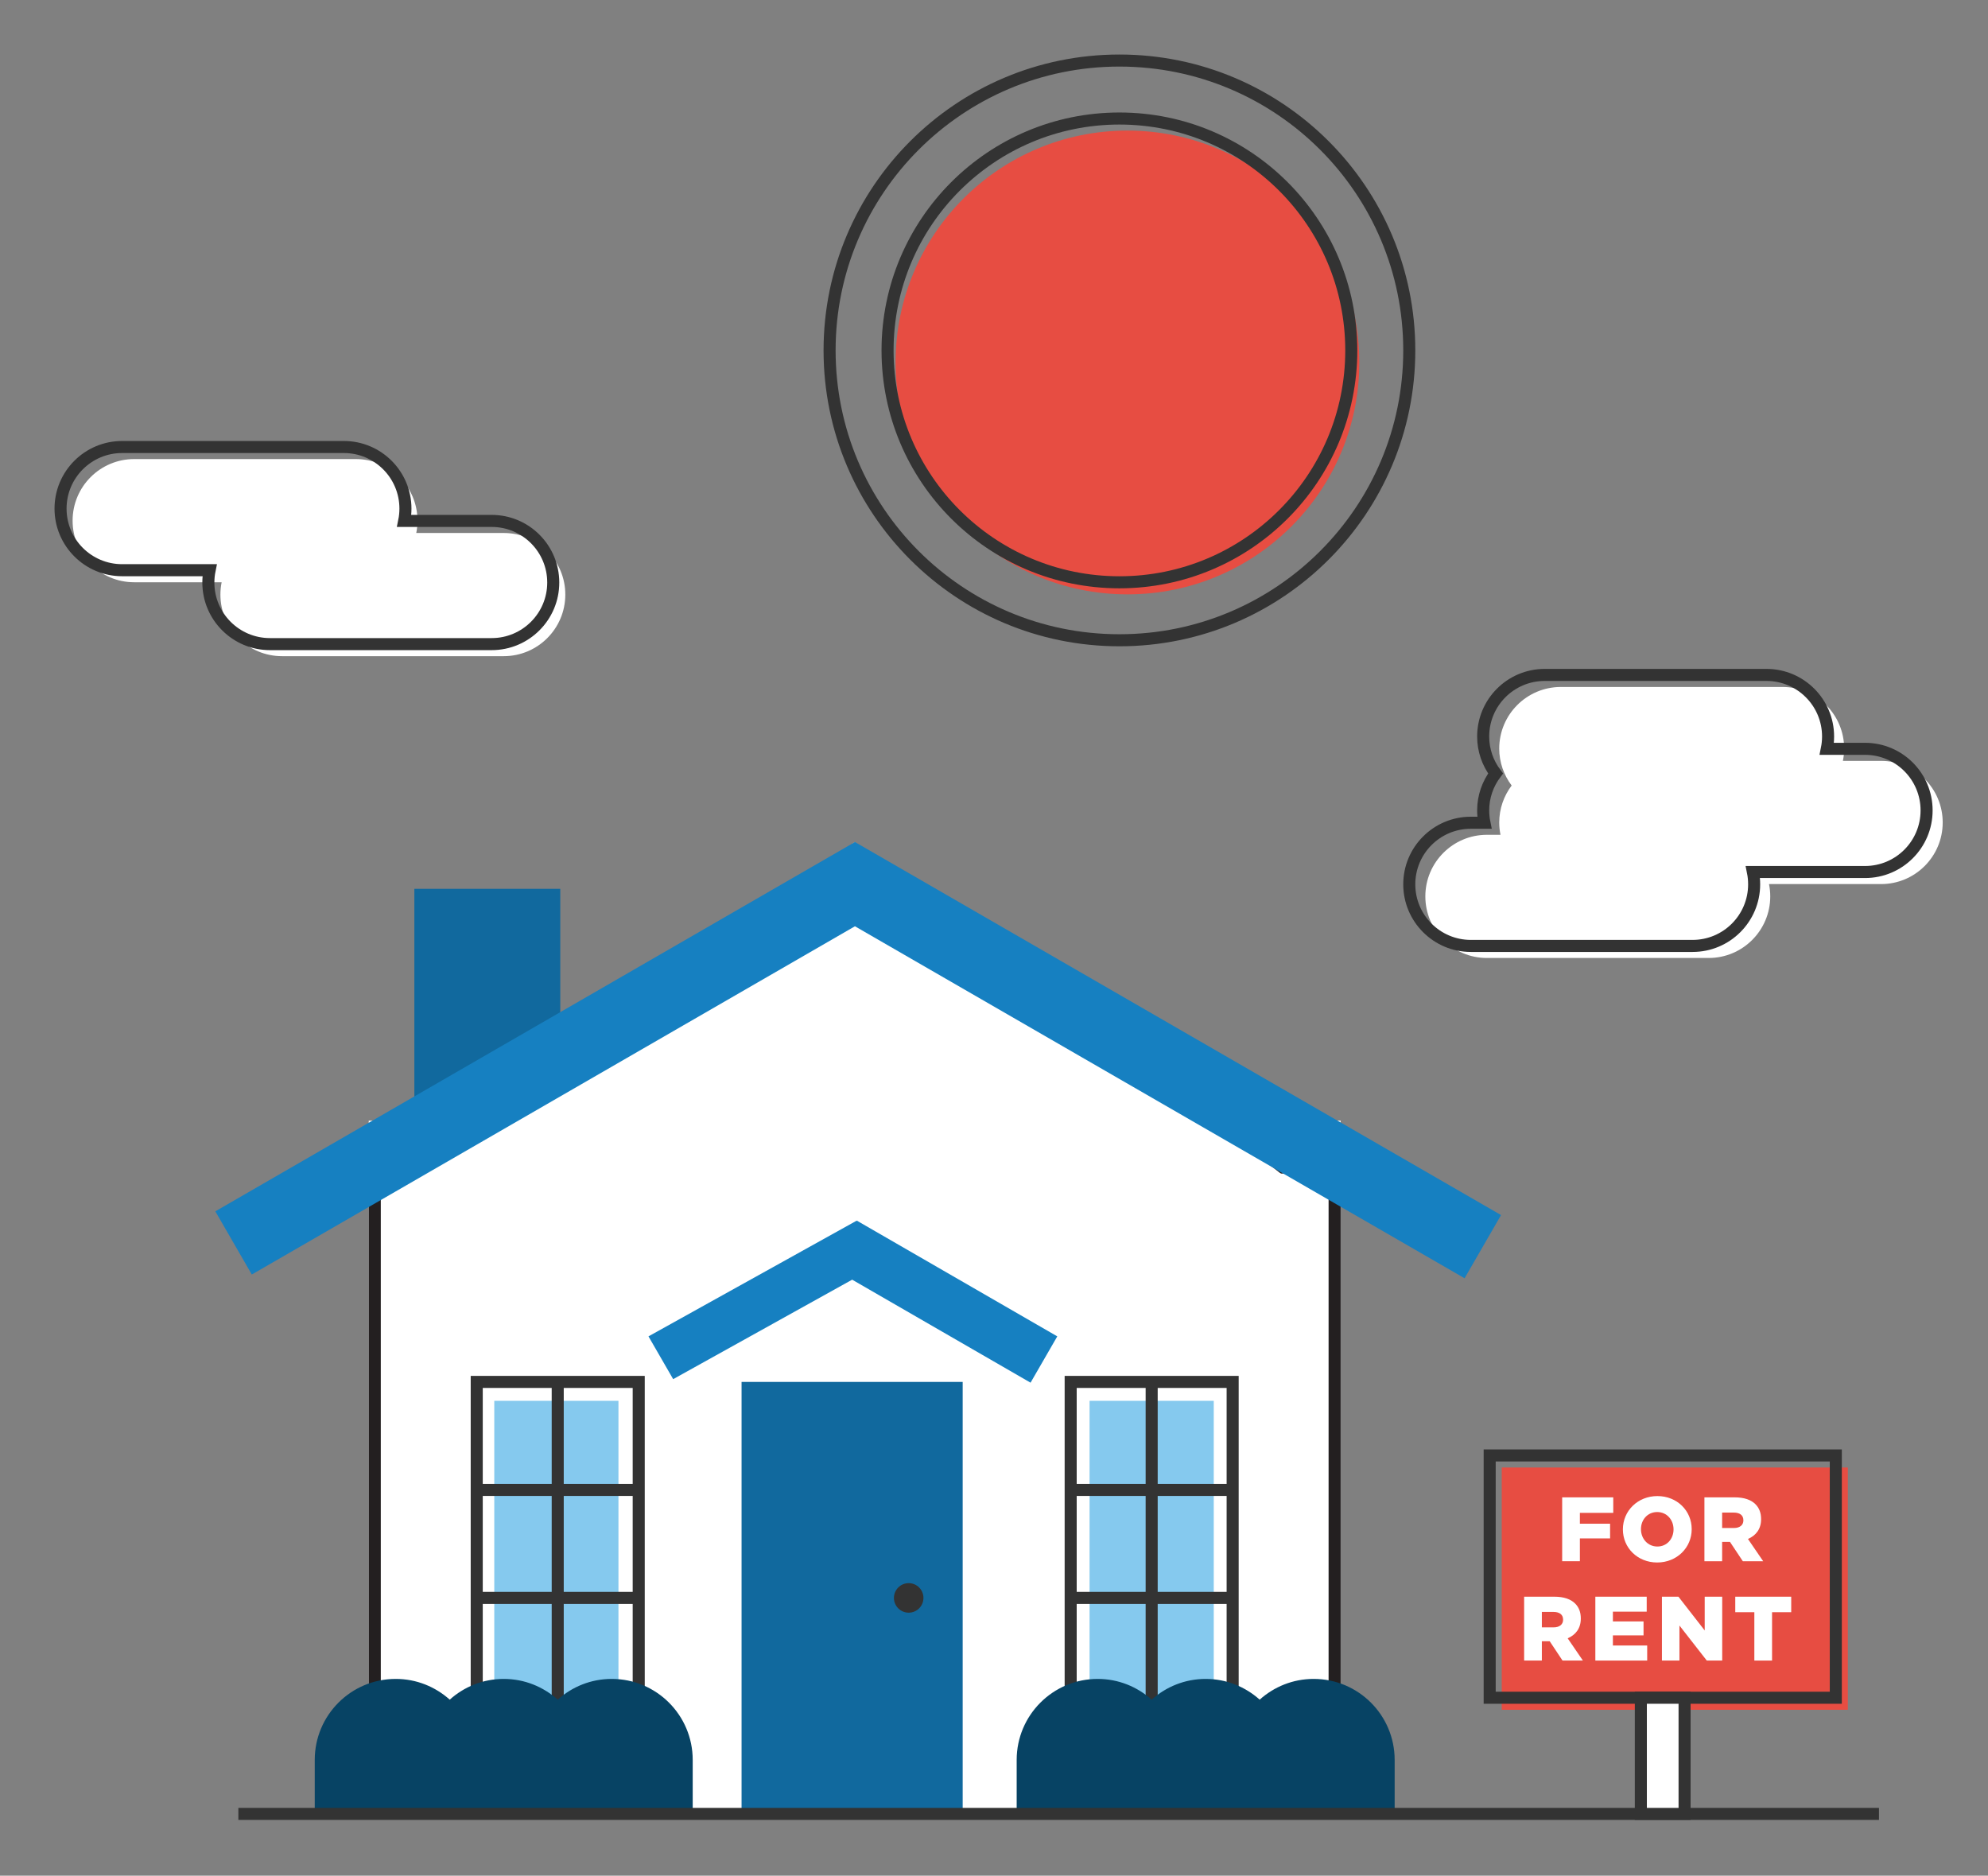 <?xml version="1.0" encoding="UTF-8" standalone="no"?>
<!DOCTYPE svg PUBLIC "-//W3C//DTD SVG 1.1//EN" "http://www.w3.org/Graphics/SVG/1.1/DTD/svg11.dtd">
<svg width="100%" height="100%" viewBox="0 0 495 467" version="1.1" xmlns="http://www.w3.org/2000/svg" xmlns:xlink="http://www.w3.org/1999/xlink" xml:space="preserve" style="overflow:hidden;fill-rule:evenodd;clip-rule:evenodd;stroke-miterlimit:10;">
    <rect x="0" y="0" width="495" height="467" fill="#808080" stroke="none"/>
    <g transform="matrix(1,0,0,1,-692.149,-20.021)">
        <path d="M725.561,134.32L780.768,134.32C789.237,134.32 796.103,141.185 796.103,149.655C796.103,150.706 795.997,151.731 795.795,152.722L817.573,152.722C826.042,152.722 832.908,159.588 832.908,168.057C832.908,176.527 826.042,183.392 817.573,183.392L762.366,183.392C753.896,183.392 747.03,176.527 747.03,168.057C747.03,167.007 747.137,165.981 747.338,164.99L725.561,164.99C717.091,164.99 710.226,158.125 710.226,149.655C710.226,141.185 717.091,134.32 725.561,134.32" style="fill:white;fill-rule:nonzero;"/>
    </g>
    <g transform="matrix(1,0,0,1,-692.149,-20.021)">
        <path d="M1160.53,209.465L1151.02,209.465C1151.22,208.474 1151.33,207.448 1151.33,206.398C1151.33,197.929 1144.46,191.063 1135.99,191.063L1080.79,191.063C1072.32,191.063 1065.45,197.929 1065.45,206.398C1065.45,209.855 1066.61,213.034 1068.54,215.599C1066.61,218.164 1065.45,221.343 1065.45,224.8C1065.45,225.851 1065.56,226.876 1065.76,227.867L1062.38,227.867C1053.92,227.867 1047.05,234.734 1047.05,243.202C1047.05,251.672 1053.92,258.538 1062.38,258.538L1117.59,258.538C1126.06,258.538 1132.93,251.672 1132.93,243.202C1132.93,242.153 1132.82,241.127 1132.62,240.136L1160.53,240.136C1169,240.136 1175.87,233.27 1175.87,224.8C1175.87,216.331 1169,209.465 1160.53,209.465" style="fill:white;fill-rule:nonzero;"/>
    </g>
    <g transform="matrix(1,0,0,1,-692.149,-20.021)">
        <path d="M1030.61,110.267C1030.61,142.153 1004.76,168.001 972.88,168.001C940.993,168.001 915.145,142.153 915.145,110.267C915.145,78.381 940.993,52.533 972.88,52.533C1004.76,52.533 1030.61,78.381 1030.61,110.267" style="fill:rgb(231,77,66);fill-rule:nonzero;"/>
    </g>
    <g transform="matrix(1,0,0,1,-692.149,-20.021)">
        <rect x="783.962" y="299.036" width="242" height="172.608" style="fill:white;fill-rule:nonzero;"/>
    </g>
    <g transform="matrix(1,0,0,1,-692.149,-20.021)">
        <rect x="815.221" y="368.794" width="30.922" height="79.658" style="fill:rgb(133,201,238);fill-rule:nonzero;"/>
    </g>
    <g transform="matrix(1,0,0,1,-692.149,-20.021)">
        <rect x="963.446" y="368.794" width="30.922" height="79.658" style="fill:rgb(133,201,238);fill-rule:nonzero;"/>
    </g>
    <g transform="matrix(1,0,0,1,-692.149,-20.021)">
        <path d="M911.593,334.596L859.765,363.399L853.615,352.746L905.443,323.944L911.593,334.596Z" style="fill:rgb(22,128,193);fill-rule:nonzero;"/>
    </g>
    <g transform="matrix(1,0,0,1,-692.149,-20.021)">
        <path d="M898.859,335.472L948.75,364.277L955.406,352.748L905.515,323.944L898.859,335.472Z" style="fill:rgb(22,128,193);fill-rule:nonzero;"/>
    </g>
    <g transform="matrix(1,0,0,1,-692.149,-20.021)">
        <rect x="810.852" y="364.088" width="40.333" height="80.667" style="fill:none;stroke:rgb(51,51,51);stroke-width:3px;"/>
    </g>
    <g transform="matrix(1,0,0,1,-692.149,-20.021)">
        <path d="M831.018,364.088L831.018,444.755" style="fill:none;stroke:rgb(51,51,51);stroke-width:3px;"/>
    </g>
    <g transform="matrix(1,0,0,1,-692.149,-20.021)">
        <path d="M851.185,390.978L810.852,390.978" style="fill:none;stroke:rgb(51,51,51);stroke-width:3px;"/>
    </g>
    <g transform="matrix(1,0,0,1,-692.149,-20.021)">
        <path d="M851.185,417.866L810.852,417.866" style="fill:none;stroke:rgb(51,51,51);stroke-width:3px;"/>
    </g>
    <g transform="matrix(1,0,0,1,-692.149,-20.021)">
        <rect x="958.74" y="364.088" width="40.333" height="80.667" style="fill:none;stroke:rgb(51,51,51);stroke-width:3px;"/>
    </g>
    <g transform="matrix(1,0,0,1,-692.149,-20.021)">
        <path d="M978.907,364.088L978.907,444.755" style="fill:none;stroke:rgb(51,51,51);stroke-width:3px;"/>
    </g>
    <g transform="matrix(1,0,0,1,-692.149,-20.021)">
        <path d="M999.073,390.978L958.74,390.978" style="fill:none;stroke:rgb(51,51,51);stroke-width:3px;"/>
    </g>
    <g transform="matrix(1,0,0,1,-692.149,-20.021)">
        <path d="M999.073,417.866L958.74,417.866" style="fill:none;stroke:rgb(51,51,51);stroke-width:3px;"/>
    </g>
    <g transform="matrix(1,0,0,1,-692.149,-20.021)">
        <path d="M1043.05,107.264C1043.05,147.121 1010.74,179.433 970.878,179.433C931.021,179.433 898.71,147.121 898.71,107.264C898.71,67.408 931.021,35.096 970.878,35.096C1010.74,35.096 1043.05,67.408 1043.05,107.264Z" style="fill:none;stroke:rgb(51,51,51);stroke-width:3px;"/>
    </g>
    <g transform="matrix(1,0,0,1,-692.149,-20.021)">
        <path d="M1028.61,107.264C1028.61,139.151 1002.76,164.999 970.879,164.999C938.992,164.999 913.144,139.151 913.144,107.264C913.144,75.378 938.992,49.53 970.879,49.53C1002.76,49.53 1028.61,75.378 1028.61,107.264Z" style="fill:none;stroke:rgb(51,51,51);stroke-width:3px;"/>
    </g>
    <g transform="matrix(1,0,0,1,-692.149,-20.021)">
        <rect x="1066.07" y="385.395" width="86.182" height="60.327" style="fill:rgb(231,77,66);fill-rule:nonzero;"/>
    </g>
    <g transform="matrix(1,0,0,1,-692.149,-20.021)">
        <path d="M1071.65,433.464L1076.06,433.464L1076.06,428.648L1078.01,428.648L1081.21,433.464L1086.28,433.464L1082.49,427.922C1084.46,427.081 1085.76,425.469 1085.76,423.015L1085.76,422.97C1085.76,421.403 1085.28,420.199 1084.35,419.268C1083.28,418.2 1081.6,417.564 1079.17,417.564L1071.65,417.564L1071.65,433.464ZM1076.06,425.196L1076.06,421.357L1078.97,421.357C1080.42,421.357 1081.35,421.993 1081.35,423.265L1081.35,423.311C1081.35,424.469 1080.46,425.196 1078.99,425.196L1076.06,425.196Z" style="fill:white;fill-rule:nonzero;"/>
        <path d="M1089.38,433.464L1102.29,433.464L1102.29,429.716L1093.75,429.716L1093.75,427.195L1101.38,427.195L1101.38,423.72L1093.75,423.72L1093.75,421.289L1102.17,421.289L1102.17,417.564L1089.38,417.564L1089.38,433.464Z" style="fill:white;fill-rule:nonzero;"/>
        <path d="M1105.96,433.464L1110.32,433.464L1110.32,424.742L1117.13,433.464L1120.97,433.464L1120.97,417.564L1116.61,417.564L1116.61,425.968L1110.07,417.564L1105.96,417.564L1105.96,433.464Z" style="fill:white;fill-rule:nonzero;"/>
        <path d="M1128.97,433.464L1133.38,433.464L1133.38,421.425L1138.15,421.425L1138.15,417.564L1124.22,417.564L1124.22,421.425L1128.97,421.425L1128.97,433.464Z" style="fill:white;fill-rule:nonzero;"/>
    </g>
    <g transform="matrix(1,0,0,1,-692.149,-20.021)">
        <path d="M1081.12,408.728L1085.53,408.728L1085.53,403.05L1093.05,403.05L1093.05,399.393L1085.53,399.393L1085.53,396.69L1093.84,396.69L1093.84,392.828L1081.12,392.828L1081.12,408.728Z" style="fill:white;fill-rule:nonzero;"/>
        <path d="M1104.78,409.046C1109.69,409.046 1113.37,405.344 1113.37,400.778L1113.37,400.733C1113.37,396.167 1109.74,392.51 1104.83,392.51C1099.92,392.51 1096.24,396.213 1096.24,400.778L1096.24,400.824C1096.24,405.389 1099.88,409.046 1104.78,409.046ZM1104.83,405.071C1102.4,405.071 1100.74,403.072 1100.74,400.778L1100.74,400.733C1100.74,398.439 1102.35,396.485 1104.78,396.485C1107.21,396.485 1108.85,398.461 1108.85,400.778L1108.85,400.824C1108.85,403.118 1107.24,405.071 1104.83,405.071Z" style="fill:white;fill-rule:nonzero;"/>
        <path d="M1116.54,408.728L1120.95,408.728L1120.95,403.913L1122.9,403.913L1126.1,408.728L1131.17,408.728L1127.38,403.186C1129.35,402.345 1130.65,400.733 1130.65,398.28L1130.65,398.234C1130.65,396.667 1130.17,395.463 1129.24,394.532C1128.17,393.464 1126.49,392.828 1124.06,392.828L1116.54,392.828L1116.54,408.728ZM1120.95,400.46L1120.95,396.621L1123.86,396.621C1125.31,396.621 1126.24,397.257 1126.24,398.529L1126.24,398.575C1126.24,399.733 1125.35,400.46 1123.88,400.46L1120.95,400.46Z" style="fill:white;fill-rule:nonzero;"/>
    </g>
    <g transform="matrix(1,0,0,1,-692.149,-20.021)">
        <path d="M722.559,131.317L777.766,131.317C786.235,131.317 793.101,138.183 793.101,146.653C793.101,147.703 792.995,148.728 792.793,149.719L814.571,149.719C823.04,149.719 829.906,156.586 829.906,165.055C829.906,173.524 823.04,180.39 814.571,180.39L759.364,180.39C750.894,180.39 744.028,173.524 744.028,165.055C744.028,164.005 744.135,162.979 744.336,161.988L722.559,161.988C714.09,161.988 707.224,155.122 707.224,146.653C707.224,138.183 714.09,131.317 722.559,131.317Z" style="fill:none;stroke:rgb(51,51,51);stroke-width:3px;"/>
    </g>
    <g transform="matrix(1,0,0,1,-692.149,-20.021)">
        <path d="M1156.53,206.463L1147.02,206.463C1147.22,205.472 1147.33,204.446 1147.33,203.396C1147.33,194.926 1140.46,188.061 1131.99,188.061L1076.78,188.061C1068.31,188.061 1061.45,194.926 1061.45,203.396C1061.45,206.853 1062.61,210.031 1064.54,212.597C1062.61,215.161 1061.45,218.341 1061.45,221.798C1061.45,222.849 1061.56,223.874 1061.76,224.865L1058.38,224.865C1049.91,224.865 1043.05,231.731 1043.05,240.2C1043.05,248.67 1049.91,255.535 1058.38,255.535L1113.59,255.535C1122.06,255.535 1128.92,248.67 1128.92,240.2C1128.92,239.15 1128.82,238.124 1128.62,237.133L1156.53,237.133C1165,237.133 1171.86,230.268 1171.86,221.798C1171.86,213.328 1165,206.463 1156.53,206.463Z" style="fill:none;stroke:rgb(51,51,51);stroke-width:3px;"/>
    </g>
    <g transform="matrix(1,0,0,1,-692.149,-20.021)">
        <path d="M1025.96,309.211L783.962,309.211L783.962,471.644L1025.96,471.644L1025.96,309.211ZM1022.96,468.644L786.962,468.644L786.962,312.211L1022.96,312.211L1022.96,468.644Z" style="fill:rgb(35,31,32);fill-rule:nonzero;"/>
    </g>
    <g transform="matrix(1,0,0,1,-692.149,-20.021)">
        <path d="M904.966,229.697L1013.33,313.975L795.32,313.975L904.966,229.697Z" style="fill:white;fill-rule:nonzero;"/>
    </g>
    <g transform="matrix(1,0,0,1,-692.149,-20.021)">
        <path d="M831.654,290.648L795.32,299.035L795.32,241.322L831.654,241.322L831.654,290.648Z" style="fill:rgb(17,105,158);fill-rule:nonzero;"/>
    </g>
    <g transform="matrix(1,0,0,1,-692.149,-20.021)">
        <path d="M895.909,245.381L1056.82,338.28L1065.9,322.548L904.992,229.648L895.909,245.381Z" style="fill:rgb(22,128,193);fill-rule:nonzero;"/>
    </g>
    <g transform="matrix(1,0,0,1,-692.149,-20.021)">
        <path d="M914.05,245.431L754.845,337.348L745.762,321.615L904.966,229.698L914.05,245.431Z" style="fill:rgb(22,128,193);fill-rule:nonzero;"/>
    </g>
    <g transform="matrix(1,0,0,1,-692.149,-20.021)">
        <rect x="860" y="467.06" width="90.461" height="4.584" style="fill:white;fill-rule:nonzero;"/>
    </g>
    <g transform="matrix(1,0,0,1,-692.149,-20.021)">
        <rect x="876.794" y="364.088" width="55.057" height="107.556" style="fill:rgb(17,105,158);fill-rule:nonzero;"/>
    </g>
    <g transform="matrix(1,0,0,1,-692.149,-20.021)">
        <path d="M922.083,417.866C922.083,419.895 920.437,421.542 918.406,421.542C916.377,421.542 914.731,419.895 914.731,417.866C914.731,415.836 916.377,414.189 918.406,414.189C920.437,414.189 922.083,415.836 922.083,417.866" style="fill:rgb(51,51,51);fill-rule:nonzero;"/>
    </g>
    <g transform="matrix(1,0,0,1,-692.149,-20.021)">
        <path d="M1019.24,438.032C1014.07,438.032 1009.37,439.996 1005.8,443.198C1002.23,439.996 997.524,438.032 992.351,438.032C987.179,438.032 982.476,439.996 978.907,443.198C975.337,439.996 970.635,438.032 965.462,438.032C954.324,438.032 945.296,447.061 945.296,458.199L945.296,471.643L1039.41,471.643L1039.41,458.199C1039.41,447.061 1030.38,438.032 1019.24,438.032" style="fill:rgb(7,67,100);fill-rule:nonzero;"/>
    </g>
    <g transform="matrix(1,0,0,1,-692.149,-20.021)">
        <path d="M844.462,438.032C839.29,438.032 834.587,439.996 831.018,443.198C827.448,439.996 822.746,438.032 817.573,438.032C812.401,438.032 807.698,439.996 804.129,443.198C800.559,439.996 795.857,438.032 790.685,438.032C779.546,438.032 770.518,447.061 770.518,458.199L770.518,471.643L864.629,471.643L864.629,458.199C864.629,447.061 855.6,438.032 844.462,438.032" style="fill:rgb(7,67,100);fill-rule:nonzero;"/>
    </g>
    <g transform="matrix(1,0,0,1,-692.149,-20.021)">
        <path d="M751.5,471.644L1160,471.644" style="fill:none;stroke:rgb(51,51,51);stroke-width:3px;"/>
    </g>
    <g transform="matrix(1,0,0,1,-692.149,-20.021)">
        <rect x="1063.07" y="382.392" width="86.182" height="60.328" style="fill:none;stroke:rgb(51,51,51);stroke-width:3px;"/>
    </g>
    <g transform="matrix(1,0,0,1,-692.149,-20.021)">
        <rect x="1100.71" y="442.72" width="10.89" height="28.924" style="fill:white;fill-rule:nonzero;stroke:rgb(51,51,51);stroke-width:3px;"/>
    </g>
</svg>
